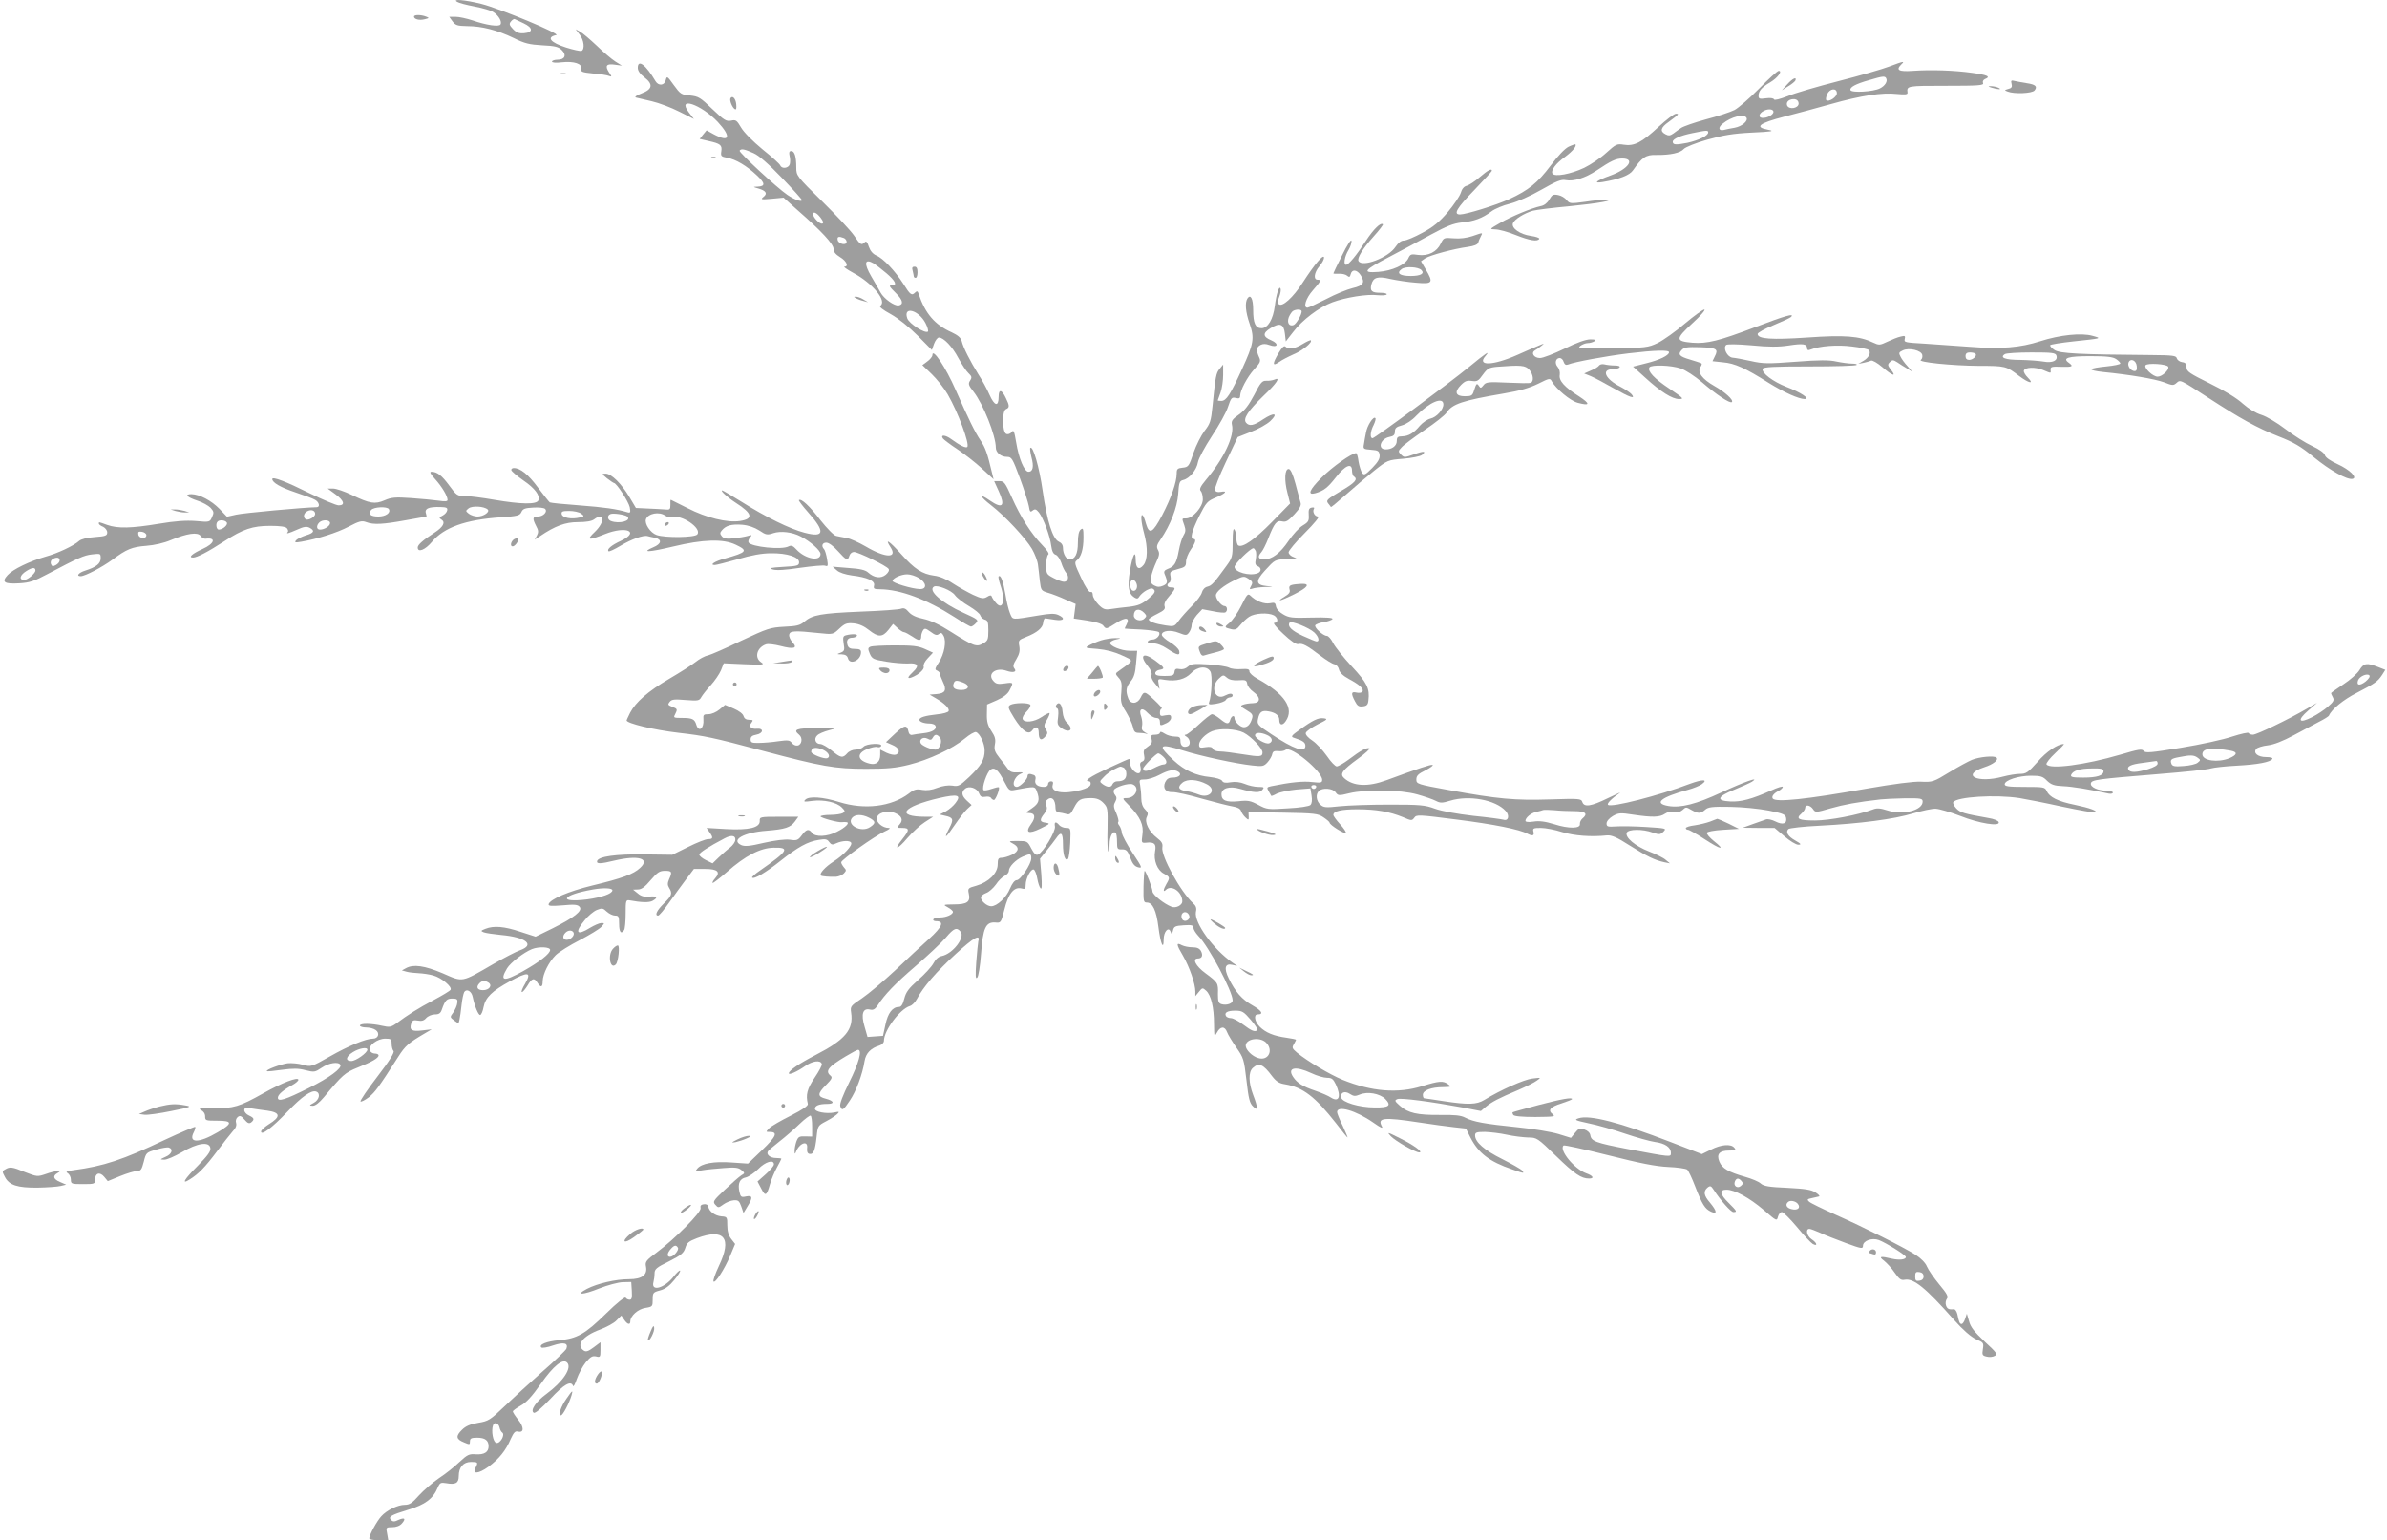 <?xml version="1.0" standalone="no"?>
<!DOCTYPE svg PUBLIC "-//W3C//DTD SVG 20010904//EN"
 "http://www.w3.org/TR/2001/REC-SVG-20010904/DTD/svg10.dtd">
<svg version="1.0" xmlns="http://www.w3.org/2000/svg"
 width="1280pt" height="826pt" viewBox="0 0 1280 826"
 preserveAspectRatio="xMidYMid meet">
<g transform="translate(0,826) scale(0.1,-0.1)"
fill="#9e9e9e" stroke="none">
<path d="M2452 8250 c9 -6 51 -17 94 -25 42 -8 87 -21 100 -30 28 -18 47 -51
38 -66 -8 -14 -76 -4 -151 22 -31 10 -71 19 -90 19 l-34 0 18 -25 c16 -21 26
-24 78 -25 79 0 163 -22 250 -64 58 -29 84 -35 153 -39 67 -3 87 -8 104 -25
28 -27 17 -52 -22 -52 -16 0 -30 -5 -30 -10 0 -6 20 -8 53 -4 65 7 111 -8 104
-35 -4 -16 4 -19 63 -25 38 -3 76 -9 85 -13 17 -6 17 -5 0 20 -22 35 -13 47
33 40 l37 -5 -35 22 c-19 12 -64 50 -100 85 -36 34 -76 68 -89 75 l-24 13 21
-28 c24 -30 29 -80 10 -88 -7 -2 -44 6 -82 18 -85 27 -108 56 -53 67 27 5
-302 142 -401 167 -88 22 -161 28 -130 11z m356 -115 c51 -24 52 -49 2 -53
-27 -2 -41 3 -59 22 -20 21 -22 28 -11 41 7 9 16 14 19 13 4 -2 25 -12 49 -23z"/>
<path d="M2220 8171 c0 -14 29 -22 58 -14 24 6 25 7 7 14 -28 11 -65 11 -65 0z"/>
<path d="M10130 7903 c-36 -14 -158 -49 -271 -78 -113 -29 -237 -65 -274 -81
-42 -16 -70 -23 -72 -17 -3 7 -20 9 -43 6 -35 -5 -40 -3 -40 14 0 25 17 45 63
72 40 24 67 61 45 61 -7 0 -54 -43 -105 -95 -51 -52 -111 -104 -132 -115 -22
-11 -91 -34 -153 -50 -62 -17 -122 -38 -133 -46 -11 -7 -30 -21 -42 -30 -17
-12 -26 -13 -42 -4 -31 16 -26 36 17 66 55 41 58 44 39 44 -10 0 -52 -32 -94
-71 -89 -83 -130 -104 -186 -95 -36 6 -42 3 -93 -43 -30 -28 -84 -64 -119 -81
-72 -34 -158 -50 -170 -31 -10 17 18 55 69 91 39 29 62 57 54 66 -2 1 -18 -4
-37 -13 -20 -10 -58 -50 -96 -101 -70 -93 -118 -132 -222 -180 -70 -32 -231
-82 -264 -82 -37 0 -18 33 76 130 52 54 95 101 95 104 0 15 -22 3 -65 -34 -25
-22 -56 -42 -69 -46 -15 -3 -27 -17 -33 -39 -6 -18 -37 -64 -69 -102 -44 -52
-78 -80 -136 -111 -42 -23 -87 -42 -100 -42 -15 0 -30 -12 -45 -34 -37 -57
-177 -111 -198 -76 -9 15 21 65 80 131 31 34 53 64 51 66 -12 12 -49 -24 -92
-89 -50 -77 -92 -128 -106 -128 -15 0 -8 45 13 79 11 18 18 41 16 50 -2 9 -24
-24 -50 -78 -26 -51 -47 -95 -47 -97 0 -2 13 -3 29 -2 16 1 36 -3 44 -10 12
-10 16 -9 20 8 7 27 33 25 53 -5 26 -40 15 -57 -43 -70 -29 -7 -93 -33 -142
-59 -49 -25 -94 -46 -100 -46 -24 0 -9 50 29 93 44 50 47 57 25 57 -23 0 -18
39 10 72 14 16 25 37 25 46 -1 24 -50 -34 -114 -133 -52 -81 -111 -134 -129
-116 -6 6 -5 21 3 40 6 16 10 36 7 43 -7 20 -23 -28 -31 -93 -9 -71 -37 -119
-71 -119 -33 0 -45 26 -45 99 0 59 -14 86 -31 60 -14 -23 -10 -72 12 -135 27
-78 22 -107 -41 -244 -62 -135 -84 -170 -111 -170 -10 0 -19 1 -19 3 0 1 7 20
15 42 8 22 14 65 14 95 l0 55 -19 -23 c-19 -23 -22 -39 -38 -199 -8 -82 -13
-96 -43 -134 -18 -24 -45 -77 -59 -118 -24 -72 -28 -76 -58 -79 -28 -3 -32 -7
-32 -31 0 -47 -30 -132 -78 -224 -51 -96 -69 -106 -87 -45 -5 20 -13 40 -17
44 -13 12 -9 -37 7 -96 21 -77 19 -143 -3 -170 -24 -30 -42 -18 -42 28 0 58
-17 25 -31 -60 -14 -84 -7 -123 24 -142 14 -9 20 -7 28 7 6 9 23 24 38 32 24
12 31 12 40 2 8 -10 0 -22 -32 -49 -34 -28 -54 -36 -102 -42 -33 -3 -77 -9
-97 -12 -32 -5 -42 -2 -68 24 -16 17 -30 40 -30 51 0 12 -5 19 -12 16 -8 -3
-28 26 -51 77 -34 72 -37 83 -23 93 23 17 36 60 36 122 0 48 -2 54 -15 43 -10
-8 -15 -31 -15 -71 0 -59 -15 -89 -45 -89 -18 0 -35 31 -35 62 0 15 -8 27 -22
33 -33 15 -63 108 -87 274 -18 126 -52 243 -66 229 -3 -3 0 -25 6 -50 14 -50
8 -78 -16 -78 -22 0 -52 71 -66 158 -10 60 -14 69 -24 55 -7 -9 -19 -14 -29
-10 -22 9 -24 125 -1 133 19 8 19 18 -1 59 -22 47 -39 50 -39 7 0 -55 -22 -50
-49 11 -13 30 -40 80 -60 110 -43 69 -81 143 -89 178 -5 18 -20 31 -54 47 -90
40 -142 101 -177 206 -5 15 -9 17 -18 8 -19 -19 -26 -15 -64 46 -45 70 -108
137 -145 152 -18 8 -32 24 -40 47 -8 25 -14 32 -22 24 -18 -18 -24 -14 -58 37
-18 26 -95 108 -171 183 -136 134 -138 137 -138 180 0 59 -9 89 -27 89 -11 0
-13 -7 -9 -26 4 -14 4 -34 1 -45 -7 -22 -43 -26 -51 -6 -3 8 -45 46 -95 86
-52 43 -100 91 -115 117 -23 39 -28 43 -54 37 -26 -5 -38 3 -100 62 -64 62
-74 68 -120 73 -47 4 -52 8 -87 56 -35 49 -37 50 -43 26 -7 -29 -39 -32 -55
-5 -52 88 -95 120 -95 71 0 -15 12 -33 36 -51 48 -37 43 -64 -16 -86 -26 -10
-39 -19 -30 -22 8 -2 47 -11 85 -20 39 -9 105 -34 148 -56 l78 -39 -27 35
c-67 88 64 45 155 -51 74 -80 64 -112 -22 -66 l-38 21 -19 -23 -18 -23 47 -11
c64 -14 74 -22 69 -55 -4 -26 -1 -29 31 -35 46 -8 105 -43 159 -94 46 -43 47
-59 4 -61 -26 -1 -26 -1 5 -10 41 -12 50 -27 27 -45 -17 -14 -13 -15 44 -10
l64 6 76 -68 c127 -111 192 -181 192 -207 0 -16 11 -29 35 -44 34 -20 48 -51
23 -51 -7 0 14 -15 47 -33 105 -56 184 -153 145 -177 -7 -5 13 -21 57 -45 41
-23 98 -69 144 -115 l76 -77 12 34 c7 18 18 33 26 33 25 0 72 -49 104 -110 18
-33 42 -70 54 -81 18 -17 20 -23 9 -40 -11 -17 -9 -25 18 -59 52 -66 120 -236
120 -301 0 -26 28 -49 59 -49 26 0 30 -7 70 -114 23 -62 44 -130 48 -150 5
-31 8 -34 20 -24 13 10 19 8 34 -10 24 -31 60 -127 66 -179 4 -29 11 -44 24
-48 10 -3 23 -23 30 -43 6 -20 18 -45 26 -54 18 -20 11 -48 -12 -48 -9 0 -34
9 -55 20 -38 20 -40 22 -40 70 0 27 5 52 11 56 7 4 -6 24 -34 53 -58 60 -114
147 -162 255 -35 78 -41 86 -66 86 l-28 0 25 -55 c36 -79 20 -96 -48 -49 -60
42 -55 22 6 -25 75 -58 185 -176 220 -235 15 -26 30 -65 32 -85 3 -20 7 -59
10 -87 6 -49 7 -52 44 -63 21 -6 63 -22 93 -36 l55 -24 -5 -39 -5 -39 73 -11
c44 -7 78 -17 85 -27 15 -20 16 -20 71 15 50 32 73 28 54 -9 -7 -12 -10 -21
-9 -22 2 -1 41 -3 88 -5 46 -3 89 -9 94 -14 12 -12 -11 -40 -35 -40 -10 0 -21
-4 -24 -10 -4 -6 8 -10 28 -10 21 0 50 -11 78 -30 52 -35 69 -38 62 -10 -3 11
-25 32 -49 46 -24 14 -44 32 -44 40 0 22 48 28 92 10 38 -15 42 -14 54 2 7 9
14 27 14 39 0 13 13 37 28 55 l29 31 58 -11 c31 -7 61 -9 66 -6 14 9 10 34 -5
34 -16 0 -46 37 -46 57 0 19 39 51 97 80 50 24 54 25 78 9 22 -14 24 -20 14
-38 -10 -18 -9 -20 6 -15 9 4 40 8 68 9 49 1 50 2 10 5 -59 6 -62 26 -11 82
56 61 54 61 123 62 52 0 56 2 33 11 -16 5 -28 17 -28 26 0 9 39 56 87 104 52
52 81 88 71 88 -18 0 -32 26 -22 42 4 6 -2 8 -12 6 -15 -3 -18 -11 -16 -40 2
-31 -2 -38 -32 -56 -19 -11 -53 -48 -76 -82 -45 -67 -89 -100 -132 -100 -31 0
-36 15 -14 39 8 9 24 41 36 71 33 85 46 101 75 94 21 -5 32 2 65 37 30 32 39
49 34 64 -3 11 -16 56 -27 100 -15 55 -27 80 -37 80 -21 0 -24 -61 -6 -129
l14 -56 -98 -100 c-91 -93 -157 -139 -180 -125 -6 4 -10 21 -10 38 0 18 -5 39
-10 47 -7 10 -10 -11 -10 -67 0 -79 -2 -85 -35 -130 -67 -92 -77 -103 -100
-109 -14 -3 -26 -16 -30 -31 -3 -14 -28 -47 -54 -73 -27 -27 -59 -63 -71 -80
-21 -29 -25 -31 -69 -24 -55 8 -91 21 -91 32 0 4 21 18 46 30 36 18 44 26 39
41 -4 13 4 31 25 54 35 41 37 47 10 47 -22 0 -27 15 -9 26 6 3 9 19 6 33 -5
25 -2 28 39 39 39 10 44 15 44 40 0 15 11 44 25 64 27 39 31 58 15 58 -20 0
-9 42 30 121 38 75 44 82 90 101 53 22 66 38 25 30 -16 -3 -27 1 -30 10 -3 8
23 75 58 149 l64 135 71 28 c40 15 86 41 104 58 45 43 20 48 -39 9 -50 -34
-74 -38 -91 -18 -18 21 11 64 93 144 72 68 95 104 58 87 -10 -4 -29 -7 -43 -6
-22 1 -31 -10 -64 -75 -29 -55 -51 -84 -82 -106 -36 -25 -42 -35 -38 -54 15
-59 -41 -179 -139 -296 -30 -36 -37 -51 -28 -60 6 -6 11 -26 11 -45 0 -40 -54
-102 -89 -102 -25 0 -24 2 -10 -38 8 -24 7 -35 -5 -54 -8 -13 -19 -49 -25 -82
-12 -65 -23 -84 -59 -97 -18 -7 -22 -14 -17 -27 18 -43 17 -52 -8 -63 -18 -8
-30 -8 -47 1 -19 10 -21 18 -17 47 3 19 16 54 27 78 17 36 19 48 10 65 -10 18
-7 28 14 58 52 76 89 171 94 243 4 62 7 70 27 75 34 8 72 54 79 96 4 21 37 82
75 140 38 57 77 127 86 156 16 48 20 53 41 48 18 -5 24 -2 24 11 1 31 37 99
75 142 34 37 37 44 26 67 -16 36 -14 52 8 64 14 7 28 7 47 0 45 -17 55 6 11
25 -46 19 -47 39 -4 65 50 31 71 23 77 -28 l5 -43 39 50 c48 64 140 134 211
160 70 26 186 45 242 38 24 -2 46 -1 49 4 3 5 -13 9 -35 9 -45 0 -56 10 -47
45 10 38 34 45 101 29 33 -7 95 -17 138 -20 90 -8 95 -1 52 72 l-25 43 23 16
c27 17 153 51 228 61 34 5 52 12 56 23 2 9 9 24 14 34 11 21 13 21 -45 1 -30
-10 -67 -15 -101 -12 -52 4 -53 4 -69 -28 -21 -45 -68 -68 -121 -61 -38 6 -43
4 -53 -18 -16 -35 -86 -67 -161 -73 -90 -7 -79 9 60 81 62 33 163 86 222 119
85 46 120 60 165 65 66 6 112 23 159 59 18 14 63 33 101 42 39 10 109 41 168
75 81 46 106 56 130 51 43 -8 104 11 166 52 76 51 103 64 137 64 72 0 34 -56
-62 -91 -78 -28 -97 -44 -42 -35 89 15 144 36 162 63 48 69 69 84 125 82 75
-1 129 11 147 32 9 10 63 32 126 50 86 24 138 33 240 38 108 5 123 8 87 15
-77 14 -51 35 88 71 69 18 182 48 252 68 156 44 271 62 350 53 44 -4 58 -3 57
7 -5 37 -3 37 206 37 177 0 204 2 199 15 -4 8 1 17 10 21 33 13 14 22 -66 33
-97 14 -225 18 -322 11 -74 -5 -91 4 -61 34 21 20 15 19 -65 -11z m-16 -62
c10 -16 -5 -41 -33 -55 -35 -18 -153 -25 -158 -9 -5 15 27 33 102 54 71 21 82
22 89 10z m-264 -81 c0 -21 -44 -49 -57 -37 -3 4 -1 18 5 32 14 31 52 35 52 5z
m-205 -55 c0 -26 -52 -35 -62 -10 -7 20 14 36 42 33 12 -2 20 -11 20 -23z
m-135 -45 c0 -13 -26 -30 -51 -32 -32 -4 -32 22 0 38 24 12 51 9 51 -6z m-145
-31 c11 -17 -24 -47 -63 -54 -20 -3 -47 -9 -59 -12 -28 -6 -31 14 -5 34 45 37
114 54 127 32z m-205 -79 c0 -18 -50 -42 -112 -56 -62 -12 -78 -11 -78 6 0 15
41 33 105 46 78 16 85 16 85 4z m-5120 -111 c30 -13 81 -58 152 -132 60 -62
108 -116 108 -120 0 -12 -40 2 -78 28 -56 38 -261 228 -256 237 8 12 25 9 74
-13z m360 -346 c15 -20 18 -29 9 -32 -13 -4 -49 33 -49 50 0 17 19 9 40 -18z
m124 -109 c9 -3 16 -13 16 -21 0 -21 -44 -12 -48 10 -4 18 6 21 32 11z m162
-137 c11 -7 41 -30 67 -52 47 -40 60 -65 32 -65 -21 0 -19 -4 21 -44 36 -36
40 -59 13 -64 -23 -4 -79 36 -97 69 -9 17 -32 56 -50 87 -41 70 -36 98 14 69z
m2936 -35 c19 -19 -4 -32 -57 -32 -59 0 -79 15 -49 37 21 16 89 12 106 -5z
m-2659 -285 c11 -21 16 -41 13 -45 -14 -13 -101 42 -111 71 -23 67 61 45 98
-26z m2017 63 c0 -19 -29 -67 -43 -73 -24 -9 -37 12 -26 42 6 14 16 29 22 33
18 11 47 10 47 -2z m-246 -1285 c3 -8 3 -29 0 -45 -5 -22 -2 -31 10 -36 21 -8
21 -30 0 -38 -43 -17 -124 6 -124 34 0 16 84 99 101 100 4 0 9 -7 13 -15z
m-639 -176 c8 -23 -7 -45 -24 -35 -6 4 -11 18 -11 32 0 30 26 32 35 3z m40
-155 c14 -15 15 -19 2 -31 -19 -19 -57 -8 -57 16 0 34 28 42 55 15z"/>
<path d="M3008 7863 c6 -2 18 -2 25 0 6 3 1 5 -13 5 -14 0 -19 -2 -12 -5z"/>
<path d="M9584 7808 l-29 -32 35 22 c19 11 36 26 38 31 7 21 -15 11 -44 -21z"/>
<path d="M10787 7810 c4 -16 0 -23 -18 -27 -21 -6 -22 -7 -3 -14 35 -14 131
-10 144 6 17 21 6 32 -42 39 -24 4 -53 9 -65 12 -18 5 -21 2 -16 -16z"/>
<path d="M10680 7790 c34 -11 60 -11 35 0 -11 5 -29 8 -40 8 -16 0 -15 -2 5
-8z"/>
<path d="M3917 7733 c-6 -11 9 -49 23 -58 8 -5 10 3 8 26 -3 31 -21 49 -31 32z"/>
<path d="M3818 7413 c7 -3 16 -2 19 1 4 3 -2 6 -13 5 -11 0 -14 -3 -6 -6z"/>
<path d="M8308 7190 c-10 -18 -28 -32 -45 -35 -51 -11 -157 -55 -218 -90 -59
-34 -59 -34 -27 -35 19 0 67 -13 109 -30 76 -30 117 -37 127 -21 3 5 -17 12
-45 16 -58 8 -106 42 -96 68 8 21 61 54 107 67 19 5 107 16 195 24 153 15 255
33 195 35 -14 1 -63 -4 -109 -11 -80 -11 -84 -10 -100 9 -9 12 -29 24 -46 27
-26 5 -32 2 -47 -24z"/>
<path d="M4894 6808 c3 -13 6 -26 6 -30 0 -5 5 -8 10 -8 6 0 10 14 10 30 0 21
-5 30 -16 30 -12 0 -15 -6 -10 -22z"/>
<path d="M4590 6661 c8 -5 26 -12 40 -15 l25 -7 -25 15 c-14 9 -32 15 -40 15
-13 0 -13 -1 0 -8z"/>
<path d="M9034 6524 c-49 -42 -114 -88 -144 -103 -53 -25 -63 -26 -245 -29
-172 -2 -188 -1 -171 13 11 8 29 15 40 15 12 0 28 5 36 10 11 7 6 10 -22 10
-24 0 -72 -17 -139 -50 -56 -27 -115 -50 -131 -50 -32 0 -50 27 -27 41 8 4 23
15 34 24 19 14 17 15 -15 1 -19 -8 -71 -30 -115 -50 -129 -57 -218 -60 -169
-5 28 33 0 14 -86 -57 -107 -88 -508 -384 -520 -384 -15 0 -12 37 6 71 8 17
13 34 9 37 -11 11 -44 -41 -50 -78 -4 -19 -9 -47 -11 -62 -5 -25 -3 -27 38
-30 38 -3 43 -6 46 -28 2 -19 -8 -37 -39 -69 -38 -38 -44 -41 -55 -27 -6 9
-15 37 -19 61 -3 25 -9 45 -13 45 -24 0 -128 -74 -185 -131 -66 -66 -78 -96
-34 -84 46 13 67 30 111 86 50 64 86 79 86 35 0 -14 5 -28 10 -31 24 -15 5
-35 -71 -79 -71 -42 -79 -49 -68 -64 8 -9 14 -19 16 -21 1 -2 37 28 80 66 43
38 111 96 151 128 73 58 74 58 157 65 46 4 91 13 100 20 26 21 10 23 -44 3
-48 -17 -52 -17 -68 -1 -16 16 -16 19 3 39 10 12 65 53 122 92 57 38 111 81
119 94 31 47 85 65 308 103 85 14 138 30 183 52 62 31 64 31 74 12 23 -40 98
-103 138 -114 67 -18 69 -6 8 34 -79 50 -110 85 -104 116 2 14 -2 32 -11 42
-18 20 -11 48 11 48 8 0 18 -9 21 -21 5 -14 12 -18 23 -14 34 14 201 45 324
60 142 17 218 19 218 6 0 -17 -52 -42 -122 -59 l-71 -18 64 -58 c84 -77 146
-116 183 -116 28 0 23 5 -51 55 -83 55 -120 95 -108 115 10 15 115 12 168 -6
26 -9 75 -41 114 -74 76 -66 151 -116 160 -106 11 10 -37 54 -94 86 -65 37
-92 73 -75 101 10 15 10 20 0 23 -7 3 -31 10 -53 17 -59 17 -69 28 -48 51 14
16 29 18 100 16 89 -3 99 -10 78 -50 l-12 -25 56 -6 c63 -5 120 -31 245 -110
82 -51 162 -87 194 -87 31 1 -22 36 -98 65 -72 28 -135 75 -128 97 4 10 61 13
251 13 135 0 249 3 253 8 4 4 -7 7 -24 7 -17 0 -55 5 -84 11 -40 9 -92 9 -220
-1 -148 -11 -174 -11 -240 4 -40 9 -84 17 -98 18 -27 3 -52 50 -34 68 5 5 56
5 136 -2 93 -9 145 -9 198 -1 78 12 100 9 100 -14 0 -10 6 -13 18 -8 50 20
145 27 222 17 45 -5 86 -14 91 -19 14 -14 0 -42 -30 -59 l-26 -15 27 5 c14 3
33 8 41 12 8 3 34 -12 61 -35 54 -47 78 -54 46 -14 -18 23 -19 28 -6 41 13 13
18 13 40 -1 14 -10 38 -25 54 -34 l27 -17 -26 30 c-15 16 -32 39 -38 52 -10
19 -9 23 13 33 33 16 100 0 104 -25 2 -10 -1 -22 -8 -26 -19 -12 166 -31 311
-32 143 0 147 -1 216 -54 53 -40 84 -46 47 -9 -14 14 -24 31 -21 38 6 18 61
20 102 3 46 -19 43 -20 41 2 -1 15 7 17 57 15 60 -2 68 2 40 22 -35 25 -3 35
115 35 90 0 123 -4 140 -16 12 -8 22 -19 22 -23 0 -5 -34 -12 -75 -16 -41 -4
-77 -10 -80 -15 -3 -5 25 -11 62 -15 142 -14 278 -37 327 -55 45 -18 51 -18
67 -4 21 19 18 20 172 -80 169 -110 261 -161 375 -206 82 -32 120 -54 190
-112 87 -71 178 -122 207 -116 29 6 -14 49 -80 79 -39 18 -64 35 -68 48 -3 12
-29 31 -68 49 -35 16 -100 57 -144 91 -46 35 -100 67 -128 76 -30 9 -68 32
-100 60 -31 29 -100 71 -176 108 -111 55 -126 65 -126 87 0 19 -6 26 -24 28
-13 2 -25 11 -28 20 -3 15 -22 17 -136 18 -384 3 -492 8 -520 27 -15 10 -25
21 -23 26 3 4 58 13 123 20 158 17 154 16 104 30 -60 17 -175 5 -281 -29 -106
-34 -209 -43 -375 -30 -71 5 -181 13 -243 17 -106 6 -113 7 -108 25 4 17 1 19
-22 13 -15 -3 -47 -16 -70 -27 -42 -20 -46 -20 -78 -5 -73 35 -152 41 -352 27
-192 -13 -267 -8 -267 19 0 7 38 28 85 47 46 19 89 39 94 44 22 22 -31 7 -191
-54 -195 -74 -259 -90 -337 -84 -92 8 -93 19 -1 104 44 40 73 74 64 74 -8 0
-55 -34 -105 -76z m1559 -161 c11 -10 -13 -33 -34 -33 -12 0 -19 7 -19 20 0
14 7 20 23 20 13 0 27 -3 30 -7z m434 -9 c10 -28 -21 -42 -70 -33 -23 4 -79 8
-124 9 -80 0 -112 12 -82 31 8 5 72 9 142 9 109 0 129 -2 134 -16z m431 -57
c2 -18 -1 -27 -11 -27 -21 0 -40 27 -33 46 10 25 41 12 44 -19z m169 -4 c6
-17 -33 -53 -57 -53 -25 0 -74 46 -65 61 9 14 117 7 122 -8z m-3427 -15 c22
-24 27 -64 8 -71 -7 -3 -64 -2 -126 1 -103 5 -114 3 -127 -14 -13 -16 -16 -17
-24 -4 -12 17 -14 15 -27 -25 -8 -27 -14 -30 -49 -30 -50 0 -58 23 -20 61 21
21 33 25 58 21 28 -4 35 0 59 34 24 33 33 38 75 42 128 10 152 8 173 -15z
m-460 -187 c0 -28 -37 -69 -70 -76 -16 -4 -41 -21 -56 -38 -33 -40 -61 -56
-96 -57 -23 0 -28 -5 -28 -25 0 -26 -25 -45 -59 -45 -46 0 -30 57 20 67 22 4
29 11 29 29 0 18 8 25 38 33 22 6 54 27 77 52 71 73 145 104 145 60z"/>
<path d="M6985 6415 c-43 -26 -75 -31 -92 -14 -7 7 -18 -3 -37 -35 -34 -58
-33 -72 2 -48 15 11 50 29 79 42 48 20 102 64 92 75 -3 2 -23 -7 -44 -20z"/>
<path d="M5000 6356 c0 -8 -12 -23 -27 -34 l-27 -20 50 -48 c28 -27 67 -76 86
-109 55 -95 119 -267 105 -282 -8 -7 -38 7 -86 42 -31 23 -59 25 -45 4 3 -5
38 -32 79 -59 40 -27 100 -74 133 -105 l60 -55 -8 32 c-25 107 -36 137 -62
176 -29 42 -63 112 -134 272 -52 119 -124 227 -124 186z"/>
<path d="M8575 6300 c-4 -7 -24 -19 -44 -27 l-36 -16 35 -14 c19 -8 74 -37
121 -64 90 -51 122 -62 98 -33 -7 8 -33 26 -58 39 -84 42 -107 95 -42 95 16 0
33 5 36 10 4 6 -7 10 -27 10 -18 0 -43 3 -54 6 -12 3 -25 0 -29 -6z"/>
<path d="M2742 5738 c3 -7 31 -31 64 -54 63 -43 91 -81 81 -107 -9 -23 -91
-22 -237 3 -63 11 -134 20 -157 20 -40 0 -45 3 -83 55 -41 56 -66 75 -96 75
-12 0 -7 -10 19 -39 37 -41 67 -91 67 -112 0 -8 -14 -9 -47 -4 -27 4 -93 10
-148 14 -86 6 -106 4 -143 -12 -52 -22 -78 -18 -176 29 -39 19 -84 34 -100 34
l-29 0 41 -30 c47 -34 55 -60 18 -60 -13 0 -82 29 -154 64 -129 64 -202 92
-202 77 0 -19 45 -45 123 -71 47 -16 95 -33 106 -40 23 -12 29 -40 9 -40 -68
-1 -394 -31 -432 -40 l-49 -11 -40 42 c-44 45 -107 78 -150 79 -40 0 -25 -16
32 -35 26 -8 58 -26 70 -38 18 -20 19 -26 8 -50 -12 -27 -13 -28 -87 -21 -54
4 -110 0 -200 -15 -145 -24 -219 -26 -275 -6 -47 17 -45 17 -45 7 0 -4 10 -12
23 -17 12 -6 22 -19 22 -30 0 -17 -8 -21 -66 -25 -42 -3 -74 -11 -85 -21 -29
-26 -114 -66 -179 -84 -87 -25 -176 -68 -204 -99 -35 -38 -18 -49 63 -44 54 3
81 12 148 48 169 89 198 102 242 107 44 5 46 5 46 -20 0 -29 -23 -48 -83 -67
-35 -11 -51 -30 -24 -30 23 0 116 49 169 88 77 57 105 69 183 75 42 3 95 15
132 31 87 36 143 44 159 22 7 -10 18 -16 26 -15 59 8 49 -26 -16 -55 -55 -25
-79 -46 -51 -46 21 0 79 30 167 87 101 66 153 83 247 83 53 0 82 -4 90 -13 6
-8 8 -17 4 -20 -11 -12 3 -8 51 13 35 16 50 18 66 10 30 -16 24 -28 -20 -41
-22 -7 -46 -19 -52 -26 -10 -12 -6 -14 28 -8 87 15 192 48 254 81 57 30 71 33
94 24 40 -15 89 -12 211 10 60 11 110 20 112 20 1 0 0 6 -2 13 -11 29 11 40
78 38 31 -1 38 -4 35 -18 -2 -10 -13 -22 -25 -28 -19 -10 -20 -12 -5 -22 22
-14 8 -40 -39 -70 -60 -39 -89 -64 -89 -79 0 -29 40 -13 76 30 65 78 180 119
370 132 89 6 101 9 110 28 7 17 19 22 63 24 30 2 58 -1 64 -7 15 -15 -10 -41
-39 -41 -28 0 -30 -10 -9 -51 13 -23 13 -34 4 -51 l-12 -22 29 19 c81 55 136
75 203 75 44 0 74 5 87 15 57 43 60 -13 4 -67 -48 -45 -36 -48 54 -12 113 45
190 13 86 -36 -52 -24 -77 -46 -67 -56 3 -4 32 10 64 29 58 35 124 59 146 52
7 -2 24 -6 40 -9 38 -9 34 -33 -10 -51 -68 -29 -24 -27 106 4 162 39 269 42
336 10 68 -32 61 -41 -57 -74 -54 -14 -86 -35 -55 -35 7 0 63 14 123 31 74 22
131 32 179 32 86 1 150 -20 150 -48 0 -18 -8 -21 -85 -25 -69 -4 -79 -7 -56
-14 19 -6 69 -3 147 9 65 9 126 15 135 11 14 -5 15 0 9 36 -4 24 -11 47 -16
53 -16 16 -10 35 12 35 13 0 38 -18 62 -45 46 -51 53 -54 62 -25 3 11 14 20
24 20 23 0 177 -75 186 -91 5 -7 -1 -19 -15 -31 -27 -22 -63 -17 -95 12 -14
13 -43 20 -105 24 l-85 7 23 -20 c13 -12 45 -22 80 -27 83 -10 126 -29 119
-54 -4 -17 0 -20 31 -20 109 -1 250 -53 400 -149 43 -28 83 -51 89 -51 5 0 17
8 26 18 16 17 12 20 -67 56 -115 52 -192 119 -158 140 18 11 95 -20 113 -46
11 -15 45 -41 76 -59 30 -18 58 -40 60 -50 3 -9 13 -19 24 -22 16 -4 19 -14
19 -59 0 -48 -3 -55 -29 -69 -35 -20 -49 -15 -174 64 -58 37 -107 60 -145 68
-39 8 -64 20 -79 37 -15 18 -26 23 -40 18 -10 -5 -108 -12 -218 -16 -212 -9
-258 -17 -302 -54 -23 -20 -42 -24 -108 -27 -75 -4 -89 -9 -230 -75 -82 -40
-163 -75 -179 -79 -17 -3 -46 -19 -66 -35 -20 -16 -83 -56 -141 -90 -114 -67
-180 -125 -210 -182 -10 -21 -19 -39 -19 -41 0 -16 144 -51 280 -67 140 -16
182 -25 445 -95 323 -86 391 -98 560 -98 112 0 158 4 230 22 107 27 232 85
298 140 26 22 54 38 61 35 21 -8 46 -61 46 -99 0 -49 -19 -81 -83 -142 -50
-47 -58 -52 -90 -46 -22 3 -52 -1 -81 -12 -30 -12 -57 -15 -81 -11 -30 6 -43
3 -72 -20 -93 -70 -237 -88 -373 -45 -86 27 -163 33 -182 12 -11 -11 -5 -12
37 -6 62 8 131 -7 159 -35 18 -18 19 -22 6 -30 -8 -5 -39 -10 -67 -10 -29 0
-53 -4 -53 -8 0 -8 98 -35 116 -31 5 1 15 1 23 0 21 -2 -5 -29 -52 -52 -50
-26 -115 -29 -132 -6 -18 24 -31 21 -56 -13 -20 -26 -26 -29 -64 -23 -26 3
-77 -3 -139 -17 -76 -18 -102 -20 -121 -12 -59 27 13 68 136 77 99 8 128 17
152 50 l18 25 -104 0 c-101 0 -104 -1 -103 -22 2 -37 -59 -51 -182 -44 l-103
6 15 -22 c22 -30 20 -38 -7 -38 -13 0 -61 -19 -107 -42 l-85 -42 -150 2 c-153
2 -245 -11 -253 -35 -5 -17 19 -16 93 2 127 30 193 12 138 -39 -36 -34 -96
-56 -258 -95 -127 -31 -224 -73 -233 -99 -3 -11 11 -12 75 -7 64 6 81 4 91 -8
18 -21 -28 -57 -144 -115 l-92 -45 -81 26 c-86 29 -143 34 -188 16 -26 -10
-26 -12 -8 -19 11 -4 53 -10 93 -14 133 -12 183 -53 100 -82 -20 -7 -84 -40
-143 -74 -173 -100 -160 -98 -270 -50 -99 42 -158 50 -198 28 l-22 -12 25 -7
c14 -4 43 -7 65 -8 22 -1 57 -6 78 -12 44 -12 103 -61 93 -77 -3 -6 -45 -31
-92 -56 -81 -43 -137 -78 -201 -126 -26 -18 -35 -20 -74 -11 -57 13 -119 14
-119 1 0 -5 15 -10 33 -10 18 0 42 -6 52 -14 23 -16 14 -46 -15 -46 -38 0
-132 -39 -232 -96 -99 -56 -100 -56 -144 -44 -24 7 -61 10 -82 8 -39 -6 -118
-35 -111 -42 2 -3 39 1 81 7 60 8 89 8 126 -2 47 -12 51 -11 87 13 38 26 89
34 100 16 11 -18 -59 -70 -170 -125 -126 -63 -165 -75 -165 -52 0 17 28 41 79
69 17 9 31 22 31 27 0 18 -87 -15 -188 -72 -128 -72 -160 -81 -267 -80 -70 1
-85 -1 -67 -10 13 -6 22 -19 22 -34 0 -22 3 -23 65 -23 83 0 84 -14 2 -62
-102 -60 -160 -59 -127 2 6 12 9 24 7 27 -3 2 -76 -29 -164 -70 -224 -107
-329 -141 -488 -162 -38 -5 -45 -9 -32 -16 9 -6 17 -21 17 -34 0 -24 3 -25 65
-25 63 0 65 1 65 25 0 35 26 42 49 14 l19 -23 66 27 c37 15 77 27 90 27 21 0
26 8 37 50 12 49 14 50 67 65 30 9 61 14 68 11 25 -9 15 -36 -19 -50 -30 -14
-31 -14 -7 -15 14 -1 57 18 95 40 84 50 148 59 153 22 3 -17 -15 -41 -67 -94
-73 -73 -91 -104 -44 -74 47 29 83 66 146 150 33 44 71 92 84 107 17 17 23 33
19 46 -4 11 0 24 8 31 12 10 19 8 37 -13 17 -20 25 -23 36 -15 19 16 16 24
-12 37 -14 6 -25 19 -25 28 0 13 7 15 38 10 20 -3 58 -9 85 -12 72 -10 74 -33
7 -74 -22 -14 -40 -31 -40 -38 0 -24 58 19 140 105 80 84 131 119 156 109 24
-9 16 -44 -13 -60 -26 -14 -26 -15 -6 -16 14 0 35 16 60 46 99 119 113 132
181 159 76 30 112 51 112 65 0 6 -9 10 -20 10 -11 0 -23 7 -27 17 -10 25 40
63 83 63 31 0 34 -3 34 -28 0 -15 5 -33 10 -38 7 -7 -20 -51 -86 -137 -54 -70
-94 -130 -91 -134 4 -3 24 7 45 23 34 28 52 52 157 216 38 60 56 75 141 125
l39 23 -51 -6 c-56 -7 -70 2 -59 37 6 17 13 20 35 16 20 -4 33 -1 45 13 10 11
31 20 47 20 22 0 31 6 38 28 17 48 26 57 56 57 25 0 29 -4 26 -24 -1 -13 -11
-35 -21 -50 -19 -26 -19 -26 5 -44 23 -17 24 -17 28 5 3 13 8 48 11 78 3 30
10 61 14 69 13 21 40 6 46 -26 11 -52 31 -98 40 -96 6 1 14 20 18 42 10 52 45
86 142 139 98 53 117 50 81 -13 -15 -25 -23 -45 -17 -45 5 0 18 16 30 35 23
40 36 43 53 15 18 -28 28 -25 28 8 1 39 32 102 70 140 19 18 77 54 130 81 53
28 104 59 114 70 19 21 19 21 0 21 -10 0 -37 -12 -59 -25 -72 -45 -86 -27 -30
40 18 23 48 48 65 55 28 11 33 11 54 -9 12 -11 32 -21 44 -21 19 0 22 -5 22
-45 0 -44 11 -57 27 -32 4 6 8 46 8 87 0 69 1 75 20 72 65 -12 105 -13 124 -3
32 18 25 27 -17 23 -27 -3 -45 2 -62 17 l-25 20 26 1 c19 0 38 14 68 50 36 42
48 50 77 50 37 0 40 -6 22 -45 -9 -21 -9 -31 0 -46 19 -30 15 -42 -28 -84 -38
-37 -51 -65 -31 -65 6 0 31 30 58 68 26 37 67 93 91 125 l43 57 60 0 c67 0 84
-16 54 -50 -10 -11 -16 -22 -14 -25 3 -2 37 24 77 59 99 87 179 129 251 130
89 2 78 -17 -73 -122 -27 -18 -46 -36 -43 -38 10 -11 74 27 153 90 92 73 145
103 205 112 34 6 45 4 55 -11 12 -16 18 -17 39 -7 31 14 72 16 79 3 9 -14 -39
-66 -94 -101 -45 -29 -78 -65 -68 -75 5 -5 48 -8 80 -7 15 1 34 9 43 18 14 15
14 18 0 33 -8 10 -15 22 -14 27 0 13 180 141 231 164 27 12 36 20 23 20 -32 0
-67 29 -63 53 4 29 57 44 97 27 37 -15 46 -38 25 -61 -16 -18 -16 -19 14 -19
40 0 40 -11 0 -61 -50 -62 -25 -56 28 7 27 31 69 70 93 85 l45 29 -41 0 c-164
0 -125 54 72 100 101 23 122 17 89 -26 -11 -15 -34 -35 -52 -45 l-33 -17 30
-7 c43 -9 46 -20 21 -67 -32 -62 -19 -54 29 17 24 35 54 74 67 86 l24 22 -25
23 c-28 26 -32 46 -10 64 21 18 64 4 75 -24 7 -18 14 -22 33 -19 14 3 28 0 31
-6 4 -6 11 -11 16 -11 9 0 33 61 26 68 -3 2 -20 -2 -40 -9 -20 -7 -39 -10 -42
-6 -11 11 19 99 38 110 22 15 43 -4 74 -66 24 -46 27 -49 57 -43 108 20 106
20 117 -8 17 -46 12 -64 -27 -91 -33 -22 -35 -25 -15 -25 33 0 37 -24 11 -59
-34 -47 -14 -56 51 -24 51 25 53 27 28 31 -33 4 -35 15 -8 49 14 18 17 30 10
43 -6 11 -5 21 2 28 26 26 48 7 48 -42 0 -14 6 -22 18 -23 9 -1 27 -4 39 -8
18 -6 25 -1 42 33 23 45 36 52 92 52 29 0 47 -7 65 -25 24 -25 25 -29 23 -140
-2 -63 0 -117 4 -121 4 -4 7 13 7 38 0 43 18 76 33 61 4 -3 7 -25 7 -48 0 -38
2 -41 27 -40 23 0 30 -7 44 -45 12 -32 23 -46 42 -51 24 -6 22 -1 -29 76 -30
45 -56 94 -58 108 -1 14 -8 32 -14 40 -7 8 -9 17 -5 20 3 4 -2 24 -11 46 -15
31 -16 43 -6 60 9 17 9 26 0 37 -7 7 -10 20 -7 27 6 16 79 39 100 31 42 -16
17 -74 -32 -74 -25 0 -24 -1 16 -42 58 -61 77 -102 69 -155 -6 -44 -5 -44 22
-42 41 5 54 -7 46 -46 -9 -49 12 -102 47 -120 33 -18 34 -21 14 -55 -18 -31
-19 -48 -3 -32 30 30 88 -11 88 -62 0 -20 -34 -38 -57 -29 -40 15 -103 65
-103 83 0 17 -36 110 -42 110 -2 0 -5 -38 -6 -85 -1 -78 0 -85 18 -85 31 0 51
-43 62 -132 11 -88 28 -128 28 -66 0 42 26 71 37 42 6 -17 8 -16 13 6 5 22 12
25 58 28 43 3 52 0 52 -14 0 -9 12 -28 26 -43 55 -55 184 -298 184 -346 0 -17
-33 -28 -60 -20 -16 5 -19 15 -19 54 2 60 0 62 -67 112 -52 38 -73 79 -40 79
22 0 28 17 16 40 -8 14 -21 20 -46 20 -19 0 -44 5 -56 11 -32 17 -31 5 6 -57
35 -61 66 -150 66 -192 l0 -24 19 23 c18 23 20 23 39 6 26 -24 42 -89 42 -179
1 -70 1 -72 16 -45 18 34 42 35 54 2 5 -14 28 -51 50 -83 38 -54 41 -63 54
-175 11 -97 17 -123 35 -140 27 -28 28 -10 1 61 -25 66 -26 123 -2 145 33 30
56 20 104 -45 22 -28 37 -38 70 -43 95 -16 161 -67 271 -207 33 -43 61 -78 63
-78 2 0 -10 28 -26 63 -17 34 -30 67 -30 73 0 38 101 9 194 -56 41 -29 54 -34
46 -20 -25 46 8 50 198 21 70 -11 155 -22 190 -26 l63 -7 24 -48 c43 -84 101
-129 224 -171 65 -23 67 -23 52 -5 -6 7 -54 34 -105 60 -95 47 -146 91 -146
127 0 16 7 19 53 19 28 -1 81 -7 117 -15 36 -8 87 -14 114 -15 47 0 50 -2 151
-100 99 -96 134 -120 176 -120 30 0 22 15 -15 28 -64 23 -147 125 -122 149 4
4 111 -20 239 -52 170 -43 256 -60 322 -63 50 -2 95 -9 102 -14 7 -5 26 -46
43 -90 38 -98 53 -121 85 -136 35 -16 32 3 -5 48 -34 39 -37 61 -14 81 15 12
19 10 33 -11 39 -60 93 -120 106 -120 22 0 19 5 -25 49 -48 47 -52 71 -12 71
44 0 122 -43 199 -108 70 -61 71 -61 77 -37 4 14 13 25 21 25 8 0 44 -36 81
-80 36 -44 75 -85 85 -91 28 -15 23 6 -6 25 -26 17 -35 56 -12 56 6 0 32 -10
57 -21 25 -12 87 -36 138 -55 84 -31 92 -32 92 -15 0 27 48 45 85 31 39 -15
145 -81 145 -91 0 -14 -35 -18 -75 -9 -62 15 -73 12 -42 -11 15 -12 41 -40 57
-64 24 -34 34 -42 53 -38 49 9 112 -42 266 -216 49 -55 90 -90 117 -103 41
-17 42 -20 37 -53 -5 -30 -3 -35 20 -40 14 -4 34 -2 44 4 16 9 10 17 -55 77
-54 51 -75 77 -83 108 l-12 41 -9 -27 c-5 -16 -14 -28 -19 -28 -10 0 -14 8
-23 53 -4 15 -12 27 -19 26 -26 -3 -36 2 -42 21 -4 12 -1 27 5 35 9 11 1 27
-41 77 -28 34 -58 77 -66 96 -8 20 -32 44 -61 63 -67 42 -274 146 -427 214
-71 32 -136 63 -144 71 -12 11 -10 14 15 19 16 4 33 8 39 9 5 1 -3 11 -19 21
-23 15 -55 20 -152 25 -98 4 -126 9 -142 23 -10 10 -48 26 -84 36 -90 26 -123
45 -138 81 -17 41 0 60 52 60 35 0 39 2 28 15 -18 22 -70 18 -125 -10 l-49
-24 -171 66 c-267 103 -432 146 -490 126 -25 -8 -20 -11 54 -27 46 -9 133 -34
194 -55 62 -21 134 -41 161 -45 54 -7 86 -28 86 -59 0 -23 3 -23 -231 21 -172
33 -196 42 -201 74 -2 13 -14 25 -32 31 -25 8 -31 6 -50 -18 l-22 -27 -68 21
c-37 11 -136 28 -219 36 -177 18 -236 29 -279 51 -24 13 -57 16 -136 15 -122
-1 -171 10 -215 49 -29 26 -30 29 -13 36 19 7 174 -13 349 -45 l98 -19 27 23
c33 27 70 46 172 89 42 18 88 41 101 51 24 17 24 17 -24 11 -44 -5 -170 -61
-258 -115 -41 -25 -87 -26 -219 -6 -52 8 -98 15 -102 15 -5 0 -8 9 -8 19 0 24
45 41 109 41 43 1 45 2 27 15 -27 20 -48 19 -141 -10 -129 -40 -270 -29 -425
34 -70 29 -189 100 -245 146 -26 22 -28 27 -17 45 6 11 12 22 12 24 0 2 -24 7
-52 11 -67 9 -111 27 -143 59 -27 27 -34 66 -11 66 34 0 22 20 -27 48 -57 32
-93 73 -128 145 -27 55 -20 82 19 73 l27 -6 -25 17 c-105 73 -208 216 -197
273 5 20 0 33 -15 46 -67 61 -174 255 -165 301 3 18 -3 30 -28 49 -44 33 -70
87 -55 114 8 16 6 24 -10 40 -13 13 -20 33 -20 59 0 21 -3 53 -6 70 -6 29 -5
31 25 31 18 0 53 11 79 25 49 26 78 31 101 16 21 -13 4 -31 -30 -31 -22 0 -32
-7 -41 -25 -14 -32 3 -55 40 -53 15 1 86 -14 157 -35 72 -20 147 -39 167 -42
24 -4 39 -12 43 -24 3 -10 14 -26 24 -35 16 -15 18 -15 17 6 l-1 23 185 -3
c170 -3 188 -5 217 -25 18 -12 33 -25 33 -29 0 -12 80 -62 87 -55 3 4 -11 25
-31 47 -20 22 -36 44 -36 50 0 20 42 30 129 30 101 0 173 -13 244 -42 46 -20
48 -20 61 -3 12 17 23 16 227 -10 199 -25 338 -53 380 -76 27 -14 38 -11 32
11 -5 18 0 20 40 20 25 0 76 -10 113 -22 65 -20 155 -27 241 -18 25 2 52 -9
122 -54 92 -58 135 -79 186 -90 l30 -6 -23 19 c-12 11 -53 31 -90 45 -74 29
-128 75 -119 100 8 20 86 21 140 1 35 -12 41 -11 57 5 18 18 14 18 -93 25 -62
4 -134 5 -162 3 -44 -3 -50 -1 -50 16 0 12 14 28 34 40 30 17 40 18 110 7 102
-15 142 -14 169 5 15 10 32 14 49 9 17 -4 32 0 45 11 18 17 20 17 47 1 37 -21
50 -21 74 0 16 15 37 18 136 16 65 -1 155 -10 206 -20 79 -16 90 -21 93 -41 5
-30 -19 -37 -58 -17 -18 9 -40 14 -49 11 -9 -3 -41 -14 -71 -25 l-55 -20 86
-1 85 0 53 -45 c29 -25 62 -45 74 -45 18 0 15 5 -15 22 -41 23 -54 46 -38 62
5 5 81 14 168 18 216 11 399 35 501 66 47 14 102 26 121 25 19 -1 78 -18 130
-38 103 -41 216 -59 208 -34 -2 8 -27 18 -54 22 -135 24 -152 29 -174 52 -12
13 -19 28 -16 33 18 29 228 42 356 22 36 -6 139 -26 229 -46 90 -19 169 -33
175 -31 20 7 -27 24 -108 41 -90 18 -136 41 -151 74 -9 21 -16 22 -117 22 -86
0 -108 3 -108 14 0 22 74 46 141 46 52 0 64 -4 86 -27 22 -21 38 -27 86 -29
49 -2 141 -17 245 -40 12 -2 22 0 22 6 0 5 -16 10 -35 10 -45 0 -87 19 -83 39
4 19 31 23 364 50 137 11 263 24 279 30 17 5 80 12 140 15 112 6 180 19 190
36 4 6 -10 10 -33 10 -45 0 -71 22 -53 44 6 7 34 16 62 19 33 4 81 23 137 53
48 26 110 59 137 73 28 14 52 29 54 34 14 33 77 85 150 122 98 51 111 60 135
96 l17 27 -41 16 c-59 23 -75 20 -98 -18 -11 -18 -49 -52 -86 -76 -36 -24 -66
-45 -66 -47 0 -2 4 -13 10 -23 8 -15 3 -24 -26 -49 -19 -17 -58 -43 -86 -57
-71 -36 -82 -18 -21 35 l48 42 -54 -31 c-99 -58 -270 -140 -290 -140 -11 0
-21 4 -23 9 -1 5 -41 -4 -88 -19 -47 -16 -170 -43 -275 -60 -163 -27 -191 -29
-200 -17 -9 12 -27 9 -125 -20 -188 -55 -378 -80 -396 -52 -3 6 18 33 47 60
29 27 50 49 46 49 -33 0 -93 -40 -141 -96 -51 -57 -61 -64 -94 -64 -20 0 -62
-7 -92 -15 -137 -37 -227 8 -101 50 50 16 80 40 67 52 -12 12 -93 4 -132 -12
-19 -8 -75 -38 -122 -67 -83 -51 -90 -53 -151 -50 -40 2 -145 -12 -290 -37
-324 -58 -491 -75 -505 -53 -7 11 5 27 32 41 12 6 22 16 22 21 0 5 -28 -3 -62
-19 -105 -47 -163 -62 -220 -59 -78 4 -70 26 22 63 41 17 84 36 95 43 46 30
-43 -1 -165 -58 -133 -62 -218 -84 -285 -72 -79 14 -38 47 105 86 30 8 64 22
75 30 37 27 7 28 -62 3 -170 -65 -424 -129 -440 -113 -8 7 21 35 63 64 10 6
-18 -6 -63 -28 -92 -45 -128 -50 -138 -21 -6 18 -14 19 -173 14 -188 -6 -279
2 -542 50 -171 31 -175 33 -175 57 0 20 10 30 49 49 27 14 44 27 38 29 -10 3
-70 -17 -247 -82 -100 -37 -179 -33 -227 11 -25 22 -11 42 74 104 40 29 67 54
61 56 -15 5 -46 -11 -109 -59 -28 -21 -58 -38 -66 -38 -8 0 -32 25 -53 56 -22
31 -56 68 -77 82 -23 15 -38 32 -36 41 2 9 30 29 63 46 53 26 57 30 33 33 -29
4 -58 -10 -131 -63 -41 -29 -46 -36 -30 -41 50 -16 63 -25 63 -44 0 -39 -63
-17 -183 63 -74 49 -77 53 -71 82 8 38 21 47 58 40 37 -7 56 -22 56 -46 0 -28
17 -32 34 -7 48 68 -4 147 -151 228 -24 13 -43 31 -43 39 0 13 -9 15 -44 13
-24 -2 -54 1 -66 8 -12 6 -62 14 -111 17 -76 5 -92 3 -109 -12 -12 -11 -29
-16 -44 -13 -20 4 -26 1 -28 -16 -3 -18 -10 -21 -53 -21 -38 0 -50 4 -50 15 0
8 10 16 23 18 31 5 28 12 -24 50 -63 47 -87 28 -39 -30 16 -19 23 -37 20 -48
-4 -11 4 -29 19 -46 l24 -29 -5 28 c-5 27 -5 28 35 21 60 -9 107 3 139 36 35
37 86 41 104 8 11 -21 6 -127 -7 -163 -5 -13 0 -15 37 -9 24 4 48 13 52 20 4
8 15 14 22 14 8 0 15 5 15 10 0 13 -16 13 -41 0 -53 -29 -81 46 -34 90 23 22
26 22 44 6 13 -11 32 -16 62 -14 39 3 44 0 47 -19 2 -13 17 -32 33 -43 41 -30
39 -60 -3 -61 -18 0 -42 -4 -52 -8 -17 -6 -14 -10 18 -29 31 -18 36 -26 30
-45 -9 -31 -24 -47 -44 -47 -19 0 -50 30 -50 48 0 20 -17 13 -23 -8 -7 -26
-19 -25 -55 5 -17 14 -36 25 -43 25 -6 0 -38 -25 -70 -55 -32 -30 -63 -55 -71
-55 -8 0 -7 -4 5 -11 20 -12 23 -45 5 -51 -23 -9 -38 3 -38 28 0 20 -5 24 -30
24 -17 0 -42 7 -55 16 -15 10 -25 12 -25 5 0 -6 -11 -11 -25 -11 -22 0 -25 -4
-20 -23 5 -18 0 -28 -20 -41 -21 -14 -25 -22 -20 -45 4 -21 2 -30 -10 -35 -11
-4 -14 -13 -9 -30 3 -13 1 -27 -6 -31 -16 -10 -50 24 -50 52 0 12 -2 23 -5 23
-3 0 -55 -23 -115 -51 -98 -46 -131 -69 -99 -69 6 0 9 -8 7 -17 -2 -11 -21
-21 -53 -30 -94 -24 -162 -12 -150 28 4 13 2 19 -9 19 -9 0 -16 -7 -16 -15 0
-9 -9 -15 -22 -15 -34 0 -52 15 -46 38 4 13 0 23 -9 26 -23 9 -33 7 -33 -7 0
-16 -41 -57 -57 -57 -32 0 -16 55 20 70 18 8 15 9 -16 8 -27 -2 -41 3 -51 17
-8 11 -28 38 -46 60 -26 33 -30 45 -25 73 5 27 1 42 -19 72 -19 29 -25 50 -24
90 l1 52 53 23 c35 16 58 33 68 54 22 42 21 43 -27 36 -35 -5 -46 -3 -60 13
-35 38 12 75 70 55 37 -13 58 -6 42 13 -8 10 -6 22 11 49 16 27 20 44 16 69
-6 32 -4 34 36 50 59 23 90 49 92 77 1 13 6 23 11 23 6 -1 29 -4 53 -8 47 -7
57 8 17 26 -20 9 -44 8 -103 -2 -152 -25 -140 -26 -156 11 -8 19 -19 66 -25
104 -12 70 -25 104 -36 94 -3 -3 2 -25 10 -49 28 -80 12 -138 -26 -91 -10 11
-19 26 -21 32 -3 8 -10 8 -25 -2 -19 -11 -29 -10 -75 11 -29 14 -77 41 -108
61 -34 23 -73 39 -101 42 -64 9 -104 34 -178 117 -62 69 -89 87 -56 36 40 -61
-27 -59 -132 3 -38 22 -84 43 -103 46 -19 4 -45 8 -56 11 -12 2 -49 40 -84 84
-58 76 -104 119 -116 108 -2 -3 20 -32 50 -66 93 -104 87 -137 -19 -109 -79
20 -210 85 -340 167 -53 33 -99 60 -102 60 -13 0 26 -36 72 -66 91 -58 97 -87
22 -98 -67 -10 -179 17 -280 69 -49 25 -89 45 -90 45 -2 0 -3 -12 -2 -27 0
-25 -3 -28 -30 -25 -16 1 -58 4 -92 5 l-63 3 -35 59 c-43 72 -97 125 -127 125
-22 0 -22 -1 7 -25 17 -13 33 -24 37 -25 14 0 78 -99 85 -130 5 -28 4 -32 -13
-27 -55 17 -124 27 -258 37 -82 6 -153 13 -158 16 -4 3 -33 39 -63 79 -52 71
-95 105 -130 105 -9 0 -15 -6 -13 -12z m-127 -210 c14 -13 -22 -38 -55 -38
-14 0 -35 7 -46 15 -18 15 -18 15 -1 29 20 15 83 11 102 -6z m-530 2 c12 -20
-17 -40 -56 -40 -42 0 -57 13 -39 35 14 17 86 20 95 5z m-395 -26 c0 -16 -37
-37 -50 -29 -16 10 -12 33 7 43 21 12 43 5 43 -14z m1426 2 c18 -14 18 -15 -7
-21 -44 -11 -93 -2 -97 18 -3 14 4 17 40 17 24 0 53 -6 64 -14z m248 -16 c24
-23 -44 -41 -88 -24 -19 7 -21 30 -3 37 15 7 79 -3 91 -13z m203 5 c12 -8 28
-12 36 -9 49 18 163 -59 136 -92 -14 -17 -171 -19 -218 -3 -34 12 -66 61 -57
85 12 31 71 42 103 19z m-2351 -37 c8 -12 -21 -38 -43 -38 -13 0 -18 32 -6 43
10 11 41 8 49 -5z m554 -3 c0 -16 -30 -35 -54 -35 -19 0 -21 21 -4 38 17 17
58 15 58 -3z m2302 -40 c35 -24 43 -25 75 -14 40 13 101 6 147 -18 51 -26 106
-75 106 -94 0 -42 -82 -27 -129 24 -18 20 -28 24 -42 17 -36 -20 -200 -3 -215
21 -3 6 0 17 8 26 12 15 10 16 -12 9 -14 -4 -48 -10 -75 -13 -39 -4 -54 -1
-64 11 -11 13 -11 19 0 32 22 26 51 34 108 30 35 -3 66 -14 93 -31z m-3287
-25 c0 -22 -39 -19 -43 3 -3 15 1 18 20 15 12 -2 23 -10 23 -18z m-465 -135
c0 -8 -9 -19 -20 -25 -16 -9 -22 -8 -27 6 -3 9 0 20 8 25 21 13 39 11 39 -6z
m-130 -54 c0 -16 -42 -51 -60 -51 -30 0 -24 26 12 48 30 19 48 21 48 3z m4738
-41 c41 -25 44 -60 5 -59 -43 1 -148 33 -147 44 2 15 46 35 79 35 17 0 45 -9
63 -20z m-268 -279 c49 -39 72 -39 104 1 l25 32 24 -22 c13 -12 28 -22 34 -22
6 0 26 -11 46 -24 36 -25 47 -24 47 3 0 9 5 23 10 31 8 12 14 11 40 -8 24 -18
34 -21 45 -12 11 9 16 7 25 -10 16 -30 4 -97 -26 -143 -21 -32 -22 -38 -9 -43
8 -4 15 -11 15 -16 0 -6 7 -25 16 -44 22 -45 13 -62 -33 -66 l-38 -3 34 -20
c46 -27 73 -54 68 -68 -2 -7 -30 -15 -63 -18 -63 -7 -94 -16 -94 -29 0 -11 26
-20 55 -20 13 0 27 -5 30 -10 12 -20 -15 -37 -63 -42 -26 -3 -53 -7 -61 -9 -9
-2 -17 5 -19 16 -8 40 -21 38 -71 -8 l-50 -47 34 -15 c37 -15 46 -41 19 -52
-9 -3 -31 1 -50 10 l-34 17 0 -29 c0 -37 -22 -55 -57 -46 -66 16 -72 55 -12
78 22 9 46 14 54 11 7 -3 16 -1 20 5 10 18 -80 14 -95 -4 -7 -8 -25 -15 -41
-15 -17 0 -37 -9 -46 -20 -24 -27 -35 -25 -83 15 -23 19 -51 35 -61 35 -26 0
-36 28 -17 46 8 9 37 21 64 28 48 12 46 13 -63 12 -114 -1 -132 -8 -98 -36 21
-17 15 -54 -8 -58 -10 -2 -24 4 -31 14 -11 15 -21 16 -72 9 -32 -5 -79 -9
-104 -9 -39 -1 -45 2 -45 19 0 14 8 21 30 25 39 7 42 36 3 32 -31 -3 -45 13
-28 33 10 13 8 15 -13 15 -16 0 -26 7 -30 20 -3 12 -24 28 -52 40 l-47 20 -30
-25 c-17 -14 -42 -25 -59 -25 -26 0 -29 -3 -27 -28 4 -49 -25 -71 -38 -29 -9
31 -22 37 -77 37 -44 0 -47 1 -37 19 14 28 13 30 -16 41 -23 9 -24 12 -13 26
11 14 26 15 86 10 67 -5 73 -4 84 16 6 11 29 40 50 63 21 23 46 59 55 80 l15
38 112 -5 c99 -4 109 -3 89 10 -39 25 -23 81 27 97 11 3 45 -1 76 -9 73 -19
94 -12 65 19 -12 13 -20 31 -18 42 4 20 28 22 159 8 76 -8 76 -8 110 24 30 28
40 31 77 28 29 -3 56 -15 82 -36z m8025 -276 c-31 -24 -50 -21 -40 7 8 21 47
38 60 27 6 -6 -1 -18 -20 -34z m-7521 -5 c39 -14 33 -40 -8 -40 -37 0 -51 12
-42 35 6 18 16 18 50 5z m1505 -269 c42 -22 101 -84 101 -106 0 -24 -14 -25
-106 -10 -49 8 -104 15 -122 15 -19 0 -35 6 -38 14 -4 10 -15 13 -40 9 -29 -5
-34 -3 -34 14 0 23 34 57 70 72 43 17 127 13 169 -8z m126 -13 c28 -12 33 -35
11 -44 -19 -7 -76 26 -76 43 0 16 31 17 65 1z m-1755 -13 c16 -19 -1 -65 -24
-65 -23 0 -70 20 -78 33 -12 20 11 38 35 26 16 -9 22 -8 29 5 11 20 22 20 38
1z m1305 -70 c94 -30 285 -71 370 -80 55 -6 62 -5 82 17 11 12 23 32 25 43 3
15 10 19 32 17 15 -2 33 1 40 7 28 23 196 -115 196 -161 0 -16 -7 -17 -54 -12
-46 6 -116 -1 -218 -22 -25 -5 -26 -8 -15 -27 7 -12 13 -23 14 -25 0 -2 14 3
30 12 17 8 64 18 105 22 l75 6 6 -38 c4 -25 2 -43 -6 -51 -7 -7 -58 -15 -122
-18 -105 -7 -112 -6 -158 19 -41 22 -55 25 -107 19 -65 -6 -90 4 -90 38 0 32
43 45 98 29 78 -22 107 -23 121 -6 12 14 9 16 -22 16 -19 0 -51 7 -72 16 -25
10 -51 13 -75 9 -28 -5 -41 -3 -47 8 -5 8 -31 16 -65 20 -74 7 -136 35 -193
88 -91 84 -82 95 50 54z m-1931 4 c30 -14 41 -38 22 -45 -16 -6 -86 21 -86 34
0 24 26 28 64 11z m7549 -5 c37 -7 34 -22 -8 -40 -61 -25 -145 -14 -145 21 0
32 48 38 153 19z m-5723 -34 c21 -21 19 -40 -3 -40 -7 0 -30 -9 -51 -20 -36
-18 -56 -19 -56 -2 0 11 70 82 81 82 5 0 18 -9 29 -20z m5544 -3 c17 -12 17
-14 1 -27 -9 -8 -43 -16 -76 -18 -48 -4 -60 -1 -65 12 -8 22 -2 28 43 36 59
12 78 11 97 -3z m-214 -32 c0 -9 -20 -20 -52 -30 -61 -18 -94 -19 -104 -4 -11
19 11 30 77 38 35 5 67 9 72 10 4 0 7 -6 7 -14z m-5546 -21 c9 -4 16 -18 16
-34 0 -28 -15 -40 -50 -40 -10 0 -20 -7 -24 -15 -7 -19 -26 -19 -52 -1 -19 14
-19 15 5 39 12 14 37 32 55 41 37 18 31 17 50 10z m5256 -19 c0 -24 -35 -35
-109 -35 -56 0 -69 3 -65 14 9 23 46 35 112 35 48 1 62 -2 62 -14z m-4808 -71
c55 -29 15 -79 -44 -55 -18 7 -48 16 -66 18 -43 7 -50 22 -21 46 27 21 79 18
131 -9z m586 -15 c-2 -6 -8 -10 -13 -10 -5 0 -11 4 -13 10 -2 6 4 11 13 11 9
0 15 -5 13 -11z m104 -28 c13 -18 17 -19 73 -5 91 22 274 19 364 -6 40 -11 86
-27 101 -35 23 -12 34 -12 76 1 101 31 244 5 298 -55 22 -24 15 -55 -11 -47
-10 3 -83 13 -163 21 -87 10 -169 25 -205 38 -54 20 -80 22 -245 22 -102 0
-222 -4 -268 -9 -73 -8 -84 -7 -102 9 -22 20 -26 55 -8 73 19 19 75 15 90 -7z
m3148 -50 c0 -47 -107 -74 -189 -47 -38 12 -56 14 -78 5 -77 -29 -233 -59
-310 -59 -88 0 -106 9 -73 37 11 10 20 23 20 30 0 20 27 16 42 -6 13 -19 15
-19 94 4 70 20 144 34 269 48 17 2 74 5 128 6 89 1 97 -1 97 -18z m-1867 -51
c60 0 74 -14 42 -40 -8 -7 -14 -20 -13 -29 4 -25 -60 -26 -138 -1 -48 15 -81
19 -111 14 -27 -4 -43 -2 -43 4 0 17 30 42 58 48 15 3 32 8 37 10 6 2 33 1 60
-1 28 -3 76 -5 108 -5z m-3783 -35 c37 -19 37 -30 5 -51 -47 -31 -127 12 -96
50 17 20 53 20 91 1z m-717 -120 c-1 -11 -14 -29 -28 -40 -15 -11 -42 -35 -61
-53 l-33 -32 -35 17 c-20 10 -36 23 -36 30 0 10 49 42 135 87 37 20 61 16 58
-9z m-659 -270 c-2 -18 -56 -37 -135 -48 -162 -20 -136 24 31 53 57 10 105 8
104 -5z m3094 -138 c4 -21 -27 -35 -38 -17 -12 19 0 42 19 38 9 -2 17 -11 19
-21z m-3303 -87 c9 -15 -14 -40 -36 -40 -21 0 -25 20 -7 38 15 15 35 15 43 2z
m-125 -94 c0 -20 -56 -64 -145 -114 -104 -58 -128 -55 -86 15 19 31 89 85 133
103 37 15 98 12 98 -4z m-331 -175 c23 -15 5 -41 -29 -41 -31 0 -39 17 -18 38
14 14 28 15 47 3z m4088 -200 c23 -27 39 -51 36 -55 -13 -12 -31 -5 -76 29
-25 19 -55 35 -66 35 -11 0 -23 5 -26 10 -12 19 6 30 48 30 38 0 46 -5 84 -49z
m81 -121 c43 -41 14 -101 -41 -84 -32 9 -67 44 -67 66 0 37 74 49 108 18z
m-4818 -39 c0 -17 -62 -61 -86 -61 -34 0 -30 24 9 48 34 21 77 28 77 13z
m5062 -126 c29 -14 67 -25 84 -25 25 0 33 -6 47 -35 30 -64 18 -99 -26 -71
-13 9 -50 25 -82 36 -71 24 -99 42 -121 75 -33 50 13 60 98 20z m259 -115 c42
18 107 6 137 -23 35 -36 21 -47 -56 -46 -84 0 -175 28 -180 53 -6 27 19 38 46
20 20 -13 29 -14 53 -4z m2048 -464 c9 -10 8 -16 -4 -26 -19 -16 -41 1 -32 24
8 20 21 20 36 2z m301 -121 c18 -22 0 -38 -34 -29 -25 6 -34 23 -19 37 11 12
40 7 53 -8z m675 -390 c0 -13 -8 -21 -22 -23 -19 -3 -23 1 -23 23 0 22 4 26
23 23 14 -2 22 -10 22 -23z"/>
<path d="M3565 5450 c-3 -5 -2 -10 4 -10 5 0 13 5 16 10 3 6 2 10 -4 10 -5 0
-13 -4 -16 -10z"/>
<path d="M4536 4853 c-15 -4 -17 -11 -12 -44 6 -35 4 -41 -16 -49 -22 -8 -22
-9 5 -9 20 -1 30 -7 34 -21 10 -39 71 -11 70 33 0 13 -9 17 -33 17 -24 0 -34
5 -39 20 -8 25 1 40 25 40 10 0 22 5 25 10 6 10 -24 12 -59 3z"/>
<path d="M4668 4792 c-14 -6 -15 -11 -4 -37 12 -28 19 -32 87 -43 41 -7 94
-11 118 -10 53 4 63 -12 27 -45 -30 -28 -33 -39 -8 -30 37 14 71 44 65 59 -3
9 6 27 22 44 l28 30 -44 20 c-36 16 -65 19 -159 19 -63 0 -123 -3 -132 -7z"/>
<path d="M4190 4710 l-45 -7 47 -1 c26 -1 50 3 53 8 3 6 3 9 -2 8 -4 0 -28 -4
-53 -8z"/>
<path d="M4720 4665 c7 -8 21 -15 31 -15 11 0 19 7 19 15 0 10 -10 15 -31 15
-27 0 -30 -2 -19 -15z"/>
<path d="M3930 4590 c0 -5 5 -10 10 -10 6 0 10 5 10 10 0 6 -4 10 -10 10 -5 0
-10 -4 -10 -10z"/>
<path d="M940 5520 c14 -4 36 -8 50 -8 l25 0 -25 8 c-14 4 -36 8 -50 8 l-25 0
25 -8z"/>
<path d="M2758 5369 c-18 -10 -25 -39 -9 -39 12 0 33 28 29 39 -2 6 -9 6 -20
0z"/>
<path d="M5270 5171 c16 -31 32 -36 18 -7 -6 14 -15 26 -20 26 -5 0 -4 -9 2
-19z"/>
<path d="M6927 5123 c-12 -3 -16 -11 -12 -24 5 -14 -2 -24 -27 -39 -51 -31
-21 -23 52 13 74 37 88 58 38 56 -18 -1 -41 -3 -51 -6z"/>
<path d="M4638 5093 c7 -3 16 -2 19 1 4 3 -2 6 -13 5 -11 0 -14 -3 -6 -6z"/>
<path d="M6656 5011 c-19 -38 -47 -78 -62 -90 -30 -24 -30 -26 8 -35 21 -5 31
-1 48 21 12 15 34 36 48 45 30 20 102 24 133 8 23 -13 25 -40 3 -40 -10 0 9
-24 47 -59 42 -40 70 -58 81 -55 21 6 45 -6 117 -61 31 -24 65 -45 76 -47 11
-2 22 -14 25 -28 4 -17 22 -34 53 -51 58 -31 82 -53 73 -68 -4 -6 -18 -8 -32
-5 -28 7 -31 -4 -8 -47 12 -24 21 -30 42 -27 21 2 28 9 30 32 8 64 -7 94 -89
182 -44 47 -89 104 -100 125 -10 21 -26 39 -34 39 -20 0 -69 45 -62 57 4 6 24
13 46 17 22 3 43 11 46 16 5 7 -32 10 -112 8 -104 -3 -122 -1 -153 18 -20 11
-36 29 -38 43 -3 19 -8 21 -32 16 -30 -6 -75 11 -104 40 -14 14 -19 9 -50 -54z
m392 -143 c23 -22 30 -48 12 -48 -5 0 -39 14 -74 30 -61 29 -83 51 -71 71 8
12 105 -27 133 -53z"/>
<path d="M6525 4910 c3 -5 14 -10 23 -10 15 0 15 2 2 10 -20 13 -33 13 -25 0z"/>
<path d="M6430 4891 c0 -5 7 -12 16 -15 24 -9 28 -7 14 9 -14 17 -30 20 -30 6z"/>
<path d="M5905 4826 c-22 -7 -51 -19 -65 -27 -24 -13 -22 -14 45 -19 46 -4 91
-16 130 -34 67 -31 68 -24 -10 -80 -26 -18 -26 -18 -7 -40 16 -17 19 -31 15
-78 -5 -51 -2 -63 25 -105 16 -27 33 -63 37 -80 5 -26 12 -33 30 -33 13 0 32
-2 42 -5 10 -3 8 0 -5 6 -17 10 -22 18 -18 35 3 12 1 35 -4 50 -16 42 4 54 34
21 14 -15 34 -27 46 -27 13 0 20 -7 20 -20 0 -23 1 -24 35 -8 14 6 25 19 25
29 0 15 -5 17 -30 13 -26 -6 -30 -4 -30 15 0 11 4 21 10 21 5 0 -13 21 -41 47
-51 48 -55 48 -73 11 -17 -34 -54 -36 -66 -3 -15 40 -12 61 14 92 17 21 24 44
28 96 l6 67 -40 0 c-46 0 -111 27 -105 44 2 6 17 14 33 17 28 6 28 7 -6 7 -19
0 -53 -5 -75 -12z"/>
<path d="M6473 4810 c-49 -15 -50 -16 -40 -43 6 -19 14 -26 24 -22 9 3 35 10
59 16 25 6 46 14 47 18 2 3 -6 15 -18 26 -20 20 -24 20 -72 5z"/>
<path d="M6774 4721 c-56 -26 -66 -43 -17 -29 48 13 73 26 73 38 0 14 -9 12
-56 -9z"/>
<path d="M5705 4679 c-4 -6 -5 -13 -2 -16 7 -7 27 6 27 18 0 12 -17 12 -25 -2z"/>
<path d="M5857 4654 l-29 -34 39 0 c22 0 42 3 46 6 5 6 -19 65 -26 63 -1 0
-15 -16 -30 -35z"/>
<path d="M5871 4547 c-6 -8 -8 -17 -4 -20 7 -8 33 11 33 24 0 13 -16 11 -29
-4z"/>
<path d="M5418 4480 c-15 -9 -13 -16 20 -70 44 -70 77 -94 97 -67 19 26 35 20
35 -12 0 -38 13 -46 34 -22 15 16 15 22 4 40 -11 17 -10 25 6 51 10 17 16 33
14 36 -3 2 -22 -7 -42 -21 -40 -27 -94 -33 -102 -11 -3 8 6 26 21 40 14 14 23
31 20 36 -8 13 -85 12 -107 0z"/>
<path d="M5664 4479 c-4 -7 -2 -15 4 -17 7 -2 9 -18 6 -46 -6 -38 -3 -45 17
-60 45 -31 70 -8 30 29 -12 10 -21 33 -23 58 -3 41 -20 58 -34 36z"/>
<path d="M5920 4470 c0 -19 3 -21 12 -12 9 9 9 15 0 24 -9 9 -12 7 -12 -12z"/>
<path d="M6393 4468 c-24 -12 -31 -38 -10 -38 6 0 30 12 52 25 l40 25 -30 -1
c-16 0 -40 -5 -52 -11z"/>
<path d="M5851 4423 c0 -25 1 -26 9 -8 12 27 12 35 0 35 -5 0 -10 -12 -9 -27z"/>
<path d="M6290 3932 c0 -5 7 -15 15 -22 8 -7 15 -8 15 -2 0 5 -7 15 -15 22 -8
7 -15 8 -15 2z"/>
<path d="M3963 3883 c9 -2 23 -2 30 0 6 3 -1 5 -18 5 -16 0 -22 -2 -12 -5z"/>
<path d="M9170 3854 c-19 -7 -56 -16 -82 -20 -27 -3 -48 -10 -48 -15 0 -5 5
-9 12 -9 6 0 47 -23 90 -51 85 -56 114 -61 48 -9 -22 18 -39 37 -37 44 2 6 38
13 88 16 l84 5 -56 28 c-31 15 -58 26 -60 26 -2 -1 -20 -7 -39 -15z"/>
<path d="M5657 3828 c5 -26 -64 -141 -91 -151 -11 -5 -21 5 -36 33 -20 39 -22
40 -73 40 -48 0 -50 -1 -27 -13 37 -19 36 -42 -4 -61 -19 -9 -43 -16 -55 -16
-17 0 -21 -6 -21 -36 0 -47 -49 -95 -115 -114 -44 -12 -46 -14 -40 -42 10 -44
-8 -58 -79 -58 -60 -1 -60 -1 -33 -16 15 -8 27 -19 27 -24 0 -14 -36 -30 -69
-30 -16 0 -33 -4 -36 -10 -3 -5 3 -10 15 -10 45 0 33 -30 -36 -93 -38 -34
-120 -110 -183 -170 -63 -59 -143 -126 -178 -150 -61 -41 -64 -43 -59 -77 14
-92 -32 -146 -189 -227 -89 -46 -145 -84 -145 -99 0 -11 46 10 86 38 41 29 84
35 91 12 2 -6 -15 -39 -39 -74 -40 -60 -48 -91 -36 -140 2 -10 -27 -30 -92
-63 -52 -26 -104 -56 -115 -67 -19 -20 -19 -20 2 -20 46 0 36 -24 -40 -97
l-76 -73 -88 6 c-95 7 -161 -5 -184 -33 -13 -15 -10 -16 26 -9 22 4 74 9 115
12 60 5 79 3 95 -10 20 -17 20 -17 0 -29 -11 -7 -50 -41 -87 -76 -64 -60 -67
-65 -52 -82 15 -17 17 -17 43 2 15 11 40 21 55 22 25 2 30 -3 41 -33 l12 -35
21 35 c30 48 28 61 -7 54 -26 -6 -30 -3 -36 25 -10 45 2 71 35 77 15 4 45 24
66 45 38 39 84 53 84 25 0 -8 -20 -32 -44 -53 l-44 -39 20 -38 c22 -43 29 -40
47 24 7 25 24 65 37 89 13 24 24 45 24 47 0 2 -13 4 -29 4 -31 0 -54 19 -43
36 4 6 32 29 62 53 30 23 78 65 107 93 28 27 56 48 60 45 5 -3 8 -29 8 -59 l0
-53 -37 1 c-33 1 -38 -2 -48 -29 -5 -16 -10 -39 -9 -51 0 -14 2 -16 6 -6 18
50 67 68 61 23 -2 -19 2 -29 13 -31 21 -4 30 18 38 92 6 58 7 60 51 83 25 13
52 31 60 39 13 13 11 14 -17 8 -43 -8 -103 3 -103 20 0 17 22 26 66 26 42 0
37 16 -8 28 -45 11 -45 27 0 72 32 32 37 42 26 51 -31 25 -13 48 81 104 32 19
61 35 66 35 24 0 4 -72 -47 -174 -35 -71 -53 -118 -48 -129 9 -25 16 -22 51
31 34 50 68 141 79 211 7 43 33 70 82 85 12 4 22 15 22 24 0 56 85 170 139
187 12 3 29 21 38 38 32 62 104 146 208 241 98 90 133 109 121 68 -2 -10 -7
-60 -11 -112 -5 -73 -4 -92 5 -83 7 6 16 63 21 130 10 137 25 170 77 166 29
-3 30 -1 48 69 20 84 51 123 90 114 21 -6 24 -3 24 19 0 34 28 87 43 82 6 -2
15 -23 19 -47 4 -24 12 -48 18 -54 7 -7 8 15 4 74 l-7 85 34 42 c19 23 42 53
52 67 27 40 37 31 37 -31 0 -59 12 -94 27 -79 4 4 10 43 12 87 3 78 3 79 -22
79 -13 0 -30 7 -37 15 -18 22 -28 18 -23 -7z m-127 -171 c0 -31 -58 -117 -78
-117 -11 0 -24 -17 -36 -45 -19 -48 -70 -95 -101 -95 -22 0 -55 28 -55 47 0 8
12 18 28 24 15 5 38 26 52 45 13 20 34 41 47 47 13 6 23 18 23 27 0 22 36 59
74 76 42 18 46 17 46 -9z m-379 -393 c26 -31 -42 -119 -101 -131 -17 -3 -33
-17 -44 -38 -10 -19 -47 -59 -82 -90 -51 -45 -66 -65 -75 -101 -8 -31 -16 -44
-29 -44 -34 0 -59 -33 -72 -95 l-13 -60 -42 -3 -41 -3 -16 56 c-20 67 -9 100
29 91 17 -4 27 1 41 22 39 60 94 117 207 214 65 56 136 123 159 150 43 51 58
57 79 32z"/>
<path d="M6740 3814 c0 -11 66 -35 88 -32 21 2 15 6 -30 19 -32 9 -58 15 -58
13z"/>
<path d="M4382 3694 c-24 -14 -41 -28 -39 -31 3 -2 27 9 53 26 59 37 47 41
-14 5z"/>
<path d="M5980 3658 c0 -9 5 -20 10 -23 13 -8 13 5 0 25 -8 13 -10 13 -10 -2z"/>
<path d="M5650 3606 c0 -13 7 -29 15 -36 17 -14 20 -3 9 38 -8 29 -24 28 -24
-2z"/>
<path d="M6515 3305 c26 -22 55 -33 55 -21 0 6 -69 46 -78 46 -4 -1 7 -12 23
-25z"/>
<path d="M3287 3172 c-30 -33 -15 -114 15 -84 14 14 23 102 11 102 -6 0 -17
-8 -26 -18z"/>
<path d="M6670 3051 c14 -11 31 -21 39 -21 18 0 14 4 -29 24 l-35 17 25 -20z"/>
<path d="M6412 2860 c0 -14 2 -19 5 -12 2 6 2 18 0 25 -3 6 -5 1 -5 -13z"/>
<path d="M8250 2334 c-74 -20 -137 -37 -139 -39 -1 -2 0 -8 4 -14 4 -7 49 -11
118 -11 99 1 110 2 93 15 -28 21 -14 39 48 58 31 10 56 20 56 23 0 10 -54 1
-180 -32z"/>
<path d="M855 2326 c-27 -7 -63 -19 -80 -27 l-30 -13 30 -4 c16 -2 81 7 144
20 105 21 111 24 75 30 -54 10 -81 8 -139 -6z"/>
<path d="M4190 2330 c0 -5 5 -10 10 -10 6 0 10 5 10 10 0 6 -4 10 -10 10 -5 0
-10 -4 -10 -10z"/>
<path d="M7458 2167 c26 -27 131 -87 153 -87 23 1 -31 40 -106 77 -66 33 -69
34 -47 10z"/>
<path d="M3955 2150 c-34 -17 -36 -19 -11 -15 16 4 43 12 60 20 23 10 26 14
11 14 -11 0 -38 -8 -60 -19z"/>
<path d="M28 1989 c-17 -9 -17 -12 -2 -40 23 -45 67 -59 176 -58 51 1 107 5
123 9 l30 7 -32 14 c-37 15 -42 33 -15 48 16 10 16 10 0 11 -10 0 -38 -7 -63
-16 -44 -15 -48 -14 -110 10 -70 29 -82 30 -107 15z"/>
<path d="M4217 1930 c-3 -11 -2 -22 3 -25 4 -3 10 4 13 15 3 11 2 22 -3 25 -4
3 -10 -4 -13 -15z"/>
<path d="M3774 1802 c-15 -2 -20 -8 -17 -21 5 -21 -139 -166 -236 -238 -57
-42 -62 -50 -57 -75 9 -45 -21 -68 -91 -68 -72 0 -170 -23 -226 -52 -66 -35
-21 -33 68 3 43 17 99 32 124 33 l46 1 3 -47 c2 -37 0 -48 -12 -48 -8 0 -18 5
-21 11 -4 6 -47 -28 -104 -84 -113 -111 -157 -136 -252 -144 -68 -6 -112 -24
-96 -39 4 -4 32 0 63 11 57 19 83 13 71 -18 -3 -8 -61 -64 -129 -123 -68 -60
-159 -144 -204 -187 -75 -72 -85 -78 -139 -87 -42 -7 -67 -17 -87 -37 -35 -34
-33 -51 10 -68 30 -13 32 -13 32 5 0 16 7 20 38 20 43 0 62 -14 62 -46 0 -31
-23 -46 -69 -43 -35 3 -45 -2 -88 -42 -26 -25 -75 -64 -109 -86 -34 -23 -81
-64 -107 -92 -36 -41 -51 -51 -76 -51 -38 0 -98 -29 -127 -62 -23 -25 -64
-100 -64 -118 0 -5 22 -10 51 -10 l51 0 -6 35 c-7 34 -6 35 27 35 21 0 41 7
52 20 23 26 15 34 -19 19 -20 -10 -29 -10 -38 -1 -18 18 -3 27 92 56 90 27
133 59 158 120 11 25 16 27 46 22 49 -9 66 1 66 38 0 48 25 76 66 76 37 0 39
-2 24 -31 -20 -36 16 -33 69 5 57 42 94 88 120 150 16 35 24 43 39 39 32 -8
33 23 1 63 -16 20 -29 40 -29 45 0 4 19 18 42 31 30 16 61 50 108 117 68 97
118 137 141 114 28 -28 -22 -103 -112 -169 -55 -40 -87 -88 -67 -100 8 -5 40
23 89 74 73 79 111 100 122 70 2 -7 11 10 20 37 10 28 31 68 48 89 25 30 36
36 55 32 22 -6 24 -4 24 35 l0 41 -36 -27 c-28 -21 -41 -26 -53 -18 -45 29 -6
79 87 113 34 13 74 34 88 49 l26 26 15 -22 c17 -26 33 -30 33 -9 0 29 41 66
81 72 38 6 39 8 39 45 0 36 2 39 40 49 27 7 50 24 76 56 20 24 34 47 31 50 -3
3 -18 -11 -34 -31 -49 -63 -123 -84 -109 -31 3 11 6 33 6 47 0 23 10 32 78 65
65 33 78 44 87 72 8 27 18 35 62 52 147 55 190 1 118 -149 -19 -40 -32 -77
-29 -83 8 -13 58 63 90 139 l26 62 -21 27 c-14 18 -21 41 -21 73 0 44 -1 46
-31 48 -35 3 -66 26 -71 52 -2 10 -11 15 -24 13z m-139 -233 c8 -12 -23 -49
-42 -49 -18 0 -16 20 4 42 18 21 29 23 38 7z m-956 -965 c2 -10 8 -22 14 -26
17 -11 -10 -60 -31 -56 -18 3 -29 65 -18 95 8 20 30 11 35 -13z"/>
<path d="M3670 1780 c-14 -10 -22 -21 -19 -24 2 -3 18 6 34 19 35 29 22 33
-15 5z"/>
<path d="M4051 1749 c-7 -12 -10 -23 -8 -26 3 -3 11 5 17 17 15 28 8 35 -9 9z"/>
<path d="M3381 1644 c-52 -44 -37 -58 19 -18 28 20 50 38 50 40 0 14 -43 0
-69 -22z"/>
<path d="M10025 1550 c-3 -5 -4 -10 -1 -10 2 0 11 -3 20 -6 11 -4 16 -1 16 10
0 18 -25 22 -35 6z"/>
<path d="M3488 1118 c-10 -23 -16 -43 -14 -46 9 -8 37 48 34 67 -2 16 -7 11
-20 -21z"/>
<path d="M3207 890 c-19 -27 -22 -50 -7 -50 12 0 32 48 27 63 -2 6 -11 0 -20
-13z"/>
<path d="M3038 760 c-31 -44 -46 -90 -30 -90 10 0 44 64 57 108 9 30 4 27 -27
-18z"/>
</g>
</svg>
